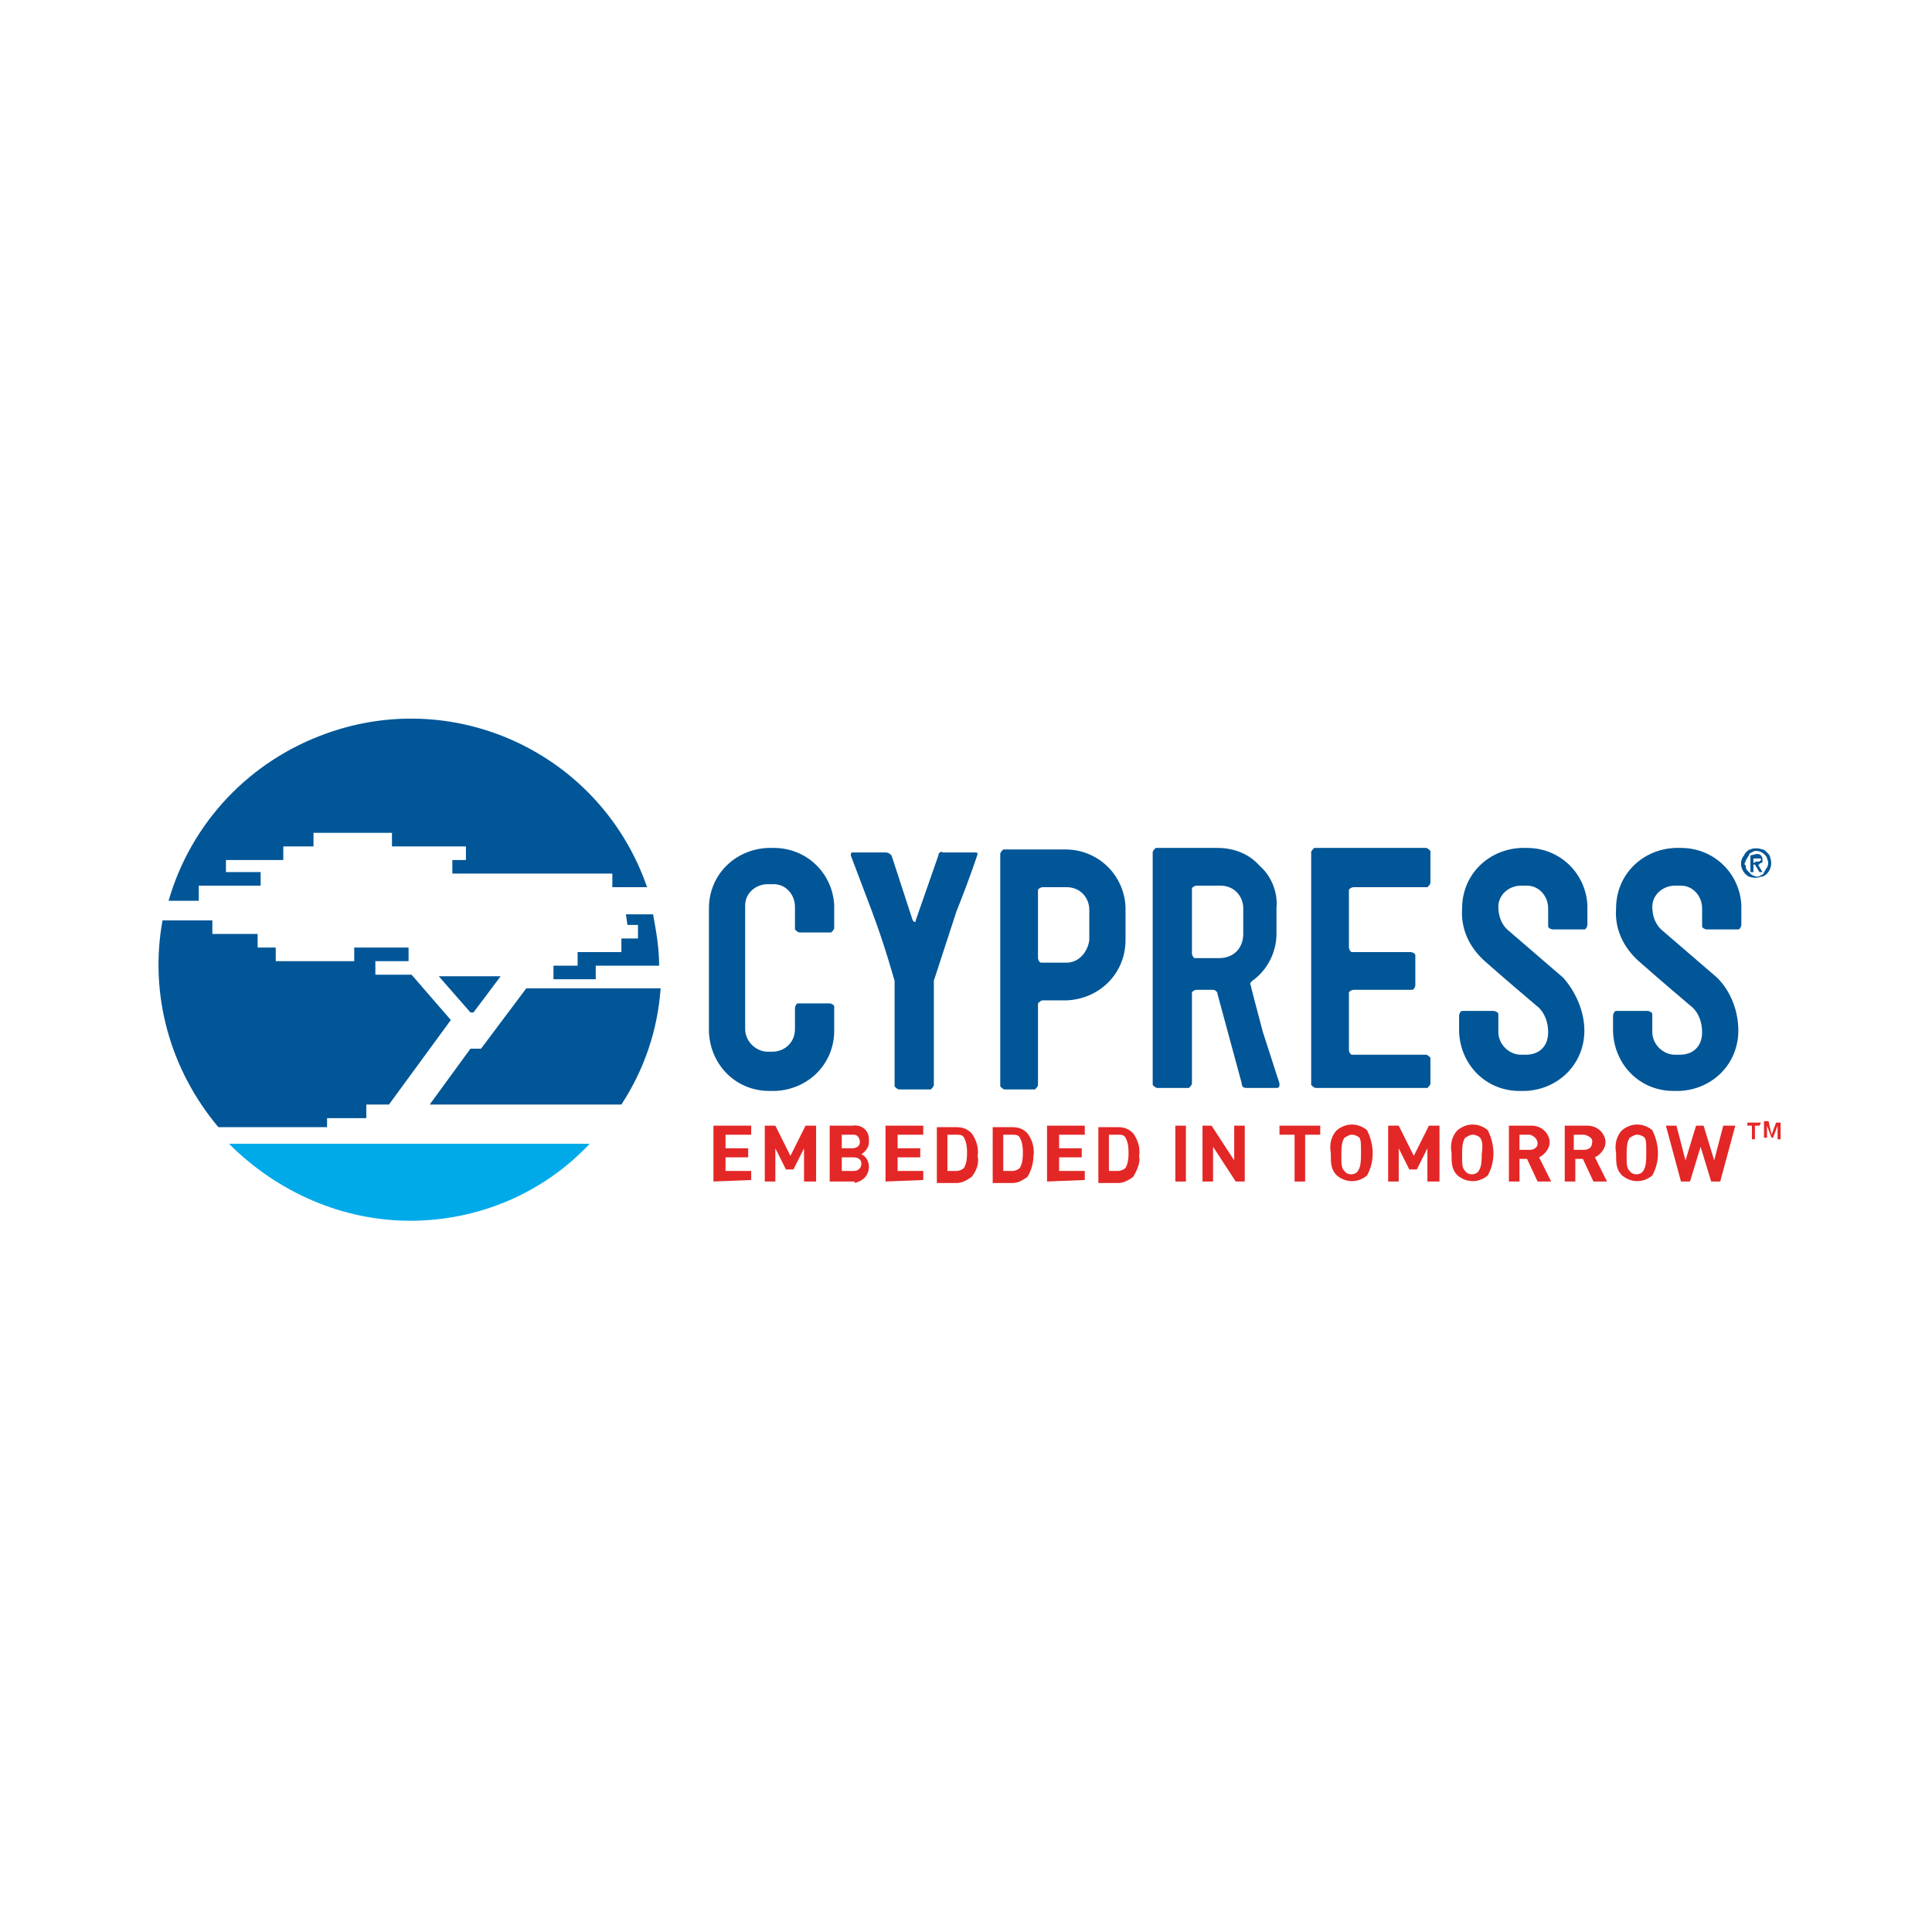 <?xml version="1.0" encoding="utf-8"?>
<!-- Generator: Adobe Illustrator 24.2.0, SVG Export Plug-In . SVG Version: 6.00 Build 0)  -->
<svg version="1.1" id="Layer_1" xmlns="http://www.w3.org/2000/svg" xmlns:xlink="http://www.w3.org/1999/xlink" x="0px" y="0px"
	 viewBox="0 0 128 128" style="enable-background:new 0 0 128 128;" xml:space="preserve">
<style type="text/css">
	.st0{fill:#00688F;}
	.st1{fill-rule:evenodd;clip-rule:evenodd;fill:#E50019;}
	.st2{fill-rule:evenodd;clip-rule:evenodd;fill:#DF2D32;}
	.st3{fill-rule:evenodd;clip-rule:evenodd;fill:#1BA035;}
	.st4{fill-rule:evenodd;clip-rule:evenodd;fill:#007CC5;}
	.st5{fill:#A50034;}
	.st6{fill:#FFFFFF;}
	.st7{fill:#6B6B6B;}
	.st8{fill:#034EA2;}
	.st9{fill:#0090D9;}
	.st10{fill:#E31837;}
	.st11{fill:#F58025;}
	.st12{fill:#FF0000;}
	.st13{fill-rule:evenodd;clip-rule:evenodd;fill:#231F20;}
	.st14{fill-rule:evenodd;clip-rule:evenodd;fill:#EC1B24;}
	.st15{fill:#005697;}
	.st16{fill:#E32726;}
	.st17{fill:#00AAE9;}
	.st18{fill:#EC1B24;}
	.st19{fill:#F6F6F6;}
	.st20{fill:#B7E9FA;}
	.st21{fill:#26BCEF;}
	.st22{fill:#AAAAAA;}
	.st23{fill:#B9E1EF;stroke:#29ABE2;stroke-width:2;stroke-linecap:round;stroke-linejoin:round;}
	.st24{fill:#FFFFFF;stroke:#AAAAAA;stroke-width:2;stroke-linejoin:round;}
	.st25{fill:#0059A9;}
	.st26{fill:#00A064;}
	.st27{fill:#E6002E;}
</style>
<g id="cypress-semiconductor-corporation-vector-logo" transform="translate(1195.469 964.178)">
	<path id="Path_84" class="st15" d="M-1140.2-895.9c0,2.2-1.7,3.9-3.9,4h-0.4c-2.2,0-3.9-1.7-4-3.9v-8.2c0-2.2,1.7-3.9,3.9-4h0.4
		c2.2,0,3.9,1.7,4,3.8c0,0,0,0,0,0v1.5c0,0.1-0.1,0.2-0.2,0.3h-2.1c-0.1,0-0.2-0.1-0.3-0.2v-1.5c0-0.8-0.6-1.5-1.4-1.5h-0.4
		c-0.8,0-1.5,0.6-1.5,1.4v8.2c0,0.8,0.7,1.5,1.5,1.5h0.3c0.8,0,1.5-0.6,1.5-1.5v-1.4c0-0.1,0.1-0.3,0.2-0.3c0,0,0,0,0.1,0h2
		c0.1,0,0.3,0.1,0.3,0.2c0,0,0,0,0,0.1V-895.9z"/>
	<path id="Path_85" class="st15" d="M-1130.7-907.6c0,0-0.4,1.3-1.4,3.8l-1.5,4.6c0,0.1,0,0.1,0,0.2v6.7c0,0.1-0.1,0.2-0.2,0.3h-2.1
		c-0.1,0-0.2-0.1-0.3-0.2v-6.8c0-0.1,0-0.2,0-0.2c-0.1-0.3-0.6-2.2-1.5-4.6l-1.4-3.7c0-0.1,0-0.2,0.1-0.2c0,0,0,0,0,0c0,0,0,0,0.1,0
		h2.1c0.2,0,0.3,0.1,0.4,0.2l1.4,4.3c0,0,0.1,0.1,0.1,0.1c0.1,0,0.1,0,0.1-0.1l1.5-4.3c0-0.2,0.2-0.3,0.3-0.2h2.1
		c0.1,0,0.2,0,0.2,0.1c0,0,0,0,0,0C-1130.7-907.7-1130.7-907.7-1130.7-907.6z"/>
	<path id="Path_86" class="st15" d="M-1120.9-901.9c0,2.2-1.7,3.9-3.9,4h-1.6c-0.1,0-0.2,0.1-0.3,0.2v5.4c0,0.1-0.1,0.2-0.2,0.3h-2
		c-0.1,0-0.2-0.1-0.3-0.2v-15.4c0-0.1,0.1-0.2,0.2-0.3h4.1c2.2,0,3.9,1.7,4,3.8c0,0,0,0,0,0v0.1L-1120.9-901.9z M-1123.3-901.9v-2
		c0-0.8-0.6-1.5-1.5-1.5h-1.6c-0.1,0-0.3,0.1-0.3,0.2c0,0,0,0,0,0.1v4.4c0,0.1,0.1,0.3,0.2,0.3c0,0,0,0,0.1,0h1.6
		C-1124-900.4-1123.4-901.1-1123.3-901.9L-1123.3-901.9z"/>
	<path id="Path_87" class="st15" d="M-1110.7-892.4c0,0.2,0,0.3-0.2,0.3h-2c-0.2,0-0.3-0.1-0.3-0.3l-1.6-5.9c0-0.2-0.2-0.3-0.3-0.3
		h-1.1c-0.1,0-0.3,0.1-0.3,0.2c0,0,0,0,0,0.1v5.9c0,0.1-0.1,0.2-0.2,0.3h-2.1c-0.1,0-0.2-0.1-0.3-0.2v-15.4c0-0.1,0.1-0.2,0.2-0.3
		h4.1c1.1,0,2.1,0.4,2.8,1.2c0.8,0.7,1.2,1.8,1.1,2.8v1.7c0,1.2-0.6,2.4-1.6,3.1c-0.1,0.1-0.2,0.2-0.1,0.3c0,0.1,0.3,1.2,0.8,3.1
		L-1110.7-892.4z M-1113.1-902.3v-1.7c0-0.8-0.6-1.5-1.5-1.5h-1.6c-0.1,0-0.3,0.1-0.3,0.2c0,0,0,0,0,0.1v4.2c0,0.1,0.1,0.3,0.2,0.3
		h1.6C-1113.7-900.7-1113.1-901.4-1113.1-902.3L-1113.1-902.3L-1113.1-902.3z"/>
	<path id="Path_88" class="st15" d="M-1100.7-892.4c0,0.1-0.1,0.2-0.2,0.3h-7.4c-0.1,0-0.2-0.1-0.3-0.2v-15.4c0-0.1,0.1-0.2,0.2-0.3
		h7.4c0.1,0,0.2,0.1,0.3,0.2v2.1c0,0.1-0.1,0.2-0.2,0.3h-4.9c-0.1,0-0.3,0.1-0.3,0.2c0,0,0,0,0,0.1v3.7c0,0.1,0.1,0.3,0.2,0.3
		c0,0,0,0,0.1,0h3.8c0.1,0,0.3,0.1,0.3,0.2c0,0,0,0,0,0.1v1.9c0,0.1-0.1,0.3-0.2,0.3c0,0,0,0-0.1,0h-3.8c-0.1,0-0.3,0.1-0.3,0.2
		c0,0,0,0,0,0.1v3.7c0,0.1,0.1,0.3,0.2,0.3c0,0,0,0,0.1,0h4.8c0.1,0,0.2,0.1,0.3,0.2L-1100.7-892.4L-1100.7-892.4z"/>
	<path id="Path_89" class="st15" d="M-1090.5-895.9c0,2.2-1.7,3.9-3.9,4h-0.4c-2.2,0-3.9-1.7-4-3.9v-1.1c0-0.1,0.1-0.3,0.2-0.3
		c0,0,0,0,0.1,0h2c0.1,0,0.3,0.1,0.3,0.2c0,0,0,0,0,0.1v1.1c0,0.8,0.7,1.5,1.5,1.5h0.3c0.4,0,0.8-0.1,1.1-0.4
		c0.3-0.3,0.4-0.7,0.4-1.1c0-0.6-0.2-1.2-0.6-1.6c-0.7-0.6-1.9-1.6-3.6-3.1c-1-0.9-1.6-2.1-1.5-3.5c0-2.2,1.7-3.9,3.9-4h0.4
		c2.2,0,3.9,1.7,4,3.8c0,0,0,0,0,0v1.3c0,0.1-0.1,0.3-0.2,0.3c0,0,0,0-0.1,0h-2c-0.1,0-0.3-0.1-0.3-0.2c0,0,0,0,0-0.1v-1.1
		c0-0.8-0.6-1.5-1.4-1.5h-0.4c-0.8,0-1.5,0.6-1.5,1.4v0c0,0.6,0.2,1.2,0.7,1.6l3.6,3.1C-1091.1-898.5-1090.5-897.2-1090.5-895.9z"/>
	<path id="Path_90" class="st15" d="M-1080.3-895.9c0,2.2-1.7,3.9-3.9,4h-0.4c-2.2,0-3.9-1.7-4-3.9v-1.1c0-0.1,0.1-0.3,0.2-0.3
		c0,0,0,0,0.1,0h2c0.1,0,0.3,0.1,0.3,0.2c0,0,0,0,0,0.1v1.1c0,0.8,0.7,1.5,1.5,1.5h0.3c0.4,0,0.8-0.1,1.1-0.4
		c0.3-0.3,0.4-0.7,0.4-1.1c0-0.6-0.2-1.2-0.6-1.6c-0.7-0.6-1.9-1.6-3.6-3.1c-1-0.9-1.6-2.1-1.5-3.5c0-2.2,1.7-3.9,3.9-4h0.4
		c2.2,0,3.9,1.7,4,3.8c0,0,0,0,0,0v1.3c0,0.1-0.1,0.3-0.2,0.3c0,0,0,0-0.1,0h-2c-0.1,0-0.3-0.1-0.3-0.2c0,0,0,0,0-0.1v-1.1
		c0-0.8-0.6-1.5-1.4-1.5h-0.4c-0.8,0-1.5,0.6-1.5,1.4v0c0,0.6,0.2,1.2,0.7,1.6l3.6,3.1C-1080.8-898.5-1080.3-897.2-1080.3-895.9z"/>
	<path id="Path_91" class="st15" d="M-1080-907.4c0.1-0.1,0.1-0.2,0.2-0.3c0.1-0.1,0.2-0.2,0.3-0.2c0.2-0.1,0.5-0.1,0.8,0
		c0.1,0,0.2,0.1,0.3,0.2c0.1,0.1,0.2,0.2,0.2,0.3c0.2,0.5,0,1.1-0.5,1.3c0,0,0,0,0,0c0,0-0.1,0-0.1,0c-0.2,0.1-0.5,0.1-0.8,0
		C-1080-906.3-1080.3-906.9-1080-907.4L-1080-907.4z M-1079.8-906.7c0,0.1,0.1,0.2,0.2,0.3c0.1,0.1,0.1,0.1,0.2,0.2
		c0.1,0,0.2,0.1,0.3,0.1c0.1,0,0.2,0,0.3-0.1c0.1,0,0.2-0.1,0.2-0.2c0.1-0.1,0.1-0.2,0.2-0.3c0.1-0.2,0.1-0.4,0-0.6
		c0-0.1-0.1-0.2-0.2-0.3c-0.1-0.1-0.3-0.2-0.5-0.2c-0.1,0-0.2,0-0.3,0.1c-0.1,0-0.2,0.1-0.2,0.2c-0.1,0.1-0.1,0.2-0.2,0.3
		c0,0.1-0.1,0.2-0.1,0.3C-1079.8-906.9-1079.8-906.8-1079.8-906.7L-1079.8-906.7z M-1079.1-907.6c0.1,0,0.2,0,0.3,0.1
		c0.1,0.1,0.1,0.2,0.1,0.3c0,0,0,0.1,0,0.1c0,0,0,0.1-0.1,0.1c0,0-0.1,0-0.1,0.1c0,0-0.1,0-0.1,0l0.3,0.5h-0.2l-0.3-0.5h-0.1v0.5
		h-0.2v-1.1L-1079.1-907.6z M-1079.1-907.1c0.1,0,0.1,0,0.2,0c0,0,0.1-0.1,0.1-0.1c0,0,0-0.1,0-0.1c0,0,0,0-0.1,0c0,0,0,0-0.1,0
		h-0.3v0.3L-1079.1-907.1z"/>
	<path id="Path_92" class="st16" d="M-1148.2-885.9v-3.7h2.5v0.6h-1.7v0.9h1.5v0.6h-1.5v0.9h1.7v0.6L-1148.2-885.9z"/>
	<path id="Path_93" class="st16" d="M-1142.2-885.9v-2.2l-0.7,1.4h-0.5l-0.7-1.4v2.2h-0.7v-3.7h0.7l1,2l1-2h0.7v3.7H-1142.2z"/>
	<path id="Path_94" class="st16" d="M-1138.9-885.9h-1.6v-3.7h1.5c0.6-0.1,1.1,0.3,1.1,0.9c0,0.1,0,0.1,0,0.2c0,0.3-0.2,0.6-0.5,0.8
		c0.3,0.1,0.5,0.5,0.5,0.8c0,0.6-0.4,1-1,1.1C-1138.8-885.9-1138.8-885.9-1138.9-885.9z M-1139-889h-0.7v0.9h0.7
		c0.2,0,0.5-0.1,0.5-0.4c0-0.2-0.1-0.5-0.4-0.5l0,0C-1138.9-889-1138.9-889-1139-889z M-1138.9-887.5h-0.8v0.9h0.8
		c0.3,0,0.5-0.2,0.5-0.5S-1138.7-887.5-1138.9-887.5z"/>
	<path id="Path_95" class="st16" d="M-1136.8-885.9v-3.7h2.5v0.6h-1.7v0.9h1.5v0.6h-1.5v0.9h1.7v0.6L-1136.8-885.9z"/>
	<path id="Path_96" class="st16" d="M-1131.1-886.2c-0.3,0.2-0.6,0.4-1,0.4h-1.3v-3.7h1.3c0.4,0,0.7,0.1,1,0.4
		c0.3,0.4,0.5,1,0.4,1.5C-1130.6-887.2-1130.7-886.7-1131.1-886.2z M-1131.6-888.8c-0.1-0.2-0.3-0.2-0.5-0.2h-0.6v2.4h0.6
		c0.2,0,0.4-0.1,0.5-0.2c0.1-0.2,0.2-0.4,0.2-1S-1131.5-888.6-1131.6-888.8L-1131.6-888.8z"/>
	<path id="Path_97" class="st16" d="M-1127.4-886.2c-0.3,0.2-0.6,0.4-1,0.4h-1.3v-3.7h1.3c0.4,0,0.7,0.1,1,0.4
		c0.3,0.4,0.5,1,0.4,1.5C-1127-887.2-1127.1-886.7-1127.4-886.2z M-1127.9-888.8c-0.1-0.2-0.3-0.2-0.5-0.2h-0.6v2.4h0.6
		c0.2,0,0.4-0.1,0.5-0.2c0.1-0.2,0.2-0.4,0.2-1S-1127.8-888.6-1127.9-888.8L-1127.9-888.8z"/>
	<path id="Path_98" class="st16" d="M-1126.1-885.9v-3.7h2.5v0.6h-1.7v0.9h1.5v0.6h-1.5v0.9h1.7v0.6L-1126.1-885.9z"/>
	<path id="Path_99" class="st16" d="M-1120.4-886.2c-0.3,0.2-0.6,0.4-1,0.4h-1.3v-3.7h1.3c0.4,0,0.7,0.1,1,0.4
		c0.3,0.4,0.5,1,0.4,1.5C-1119.9-887.2-1120.1-886.7-1120.4-886.2z M-1120.9-888.8c-0.1-0.2-0.3-0.2-0.5-0.2h-0.6v2.4h0.6
		c0.2,0,0.4-0.1,0.5-0.2c0.1-0.2,0.2-0.4,0.2-1S-1120.8-888.6-1120.9-888.8L-1120.9-888.8z"/>
	<path id="Path_100" class="st16" d="M-1117.6-885.9v-3.7h0.7v3.7H-1117.6z"/>
	<path id="Path_101" class="st16" d="M-1113.6-885.9l-1.5-2.3v2.3h-0.7v-3.7h0.6l1.5,2.3v-2.3h0.7v3.7H-1113.6z"/>
	<path id="Path_102" class="st16" d="M-1109-889v3.1h-0.7v-3.1h-1v-0.6h2.7v0.6H-1109z"/>
	<path id="Path_103" class="st16" d="M-1104.9-886.3c-0.6,0.5-1.4,0.5-2,0c-0.4-0.4-0.4-0.8-0.4-1.5c-0.1-0.5,0-1.1,0.4-1.5
		c0.6-0.5,1.4-0.5,2,0C-1104.4-888.3-1104.4-887.2-1104.9-886.3z M-1105.4-888.8c-0.1-0.1-0.3-0.2-0.5-0.2c-0.2,0-0.3,0.1-0.5,0.2
		c-0.1,0.2-0.2,0.3-0.2,1.1c0,0.7,0,0.9,0.2,1.1c0.2,0.3,0.7,0.3,0.9,0c0,0,0,0,0,0c0.1-0.2,0.2-0.3,0.2-1.1
		C-1105.3-888.5-1105.3-888.6-1105.4-888.8z"/>
	<path id="Path_104" class="st16" d="M-1100.9-885.9v-2.2l-0.7,1.4h-0.5l-0.7-1.4v2.2h-0.7v-3.7h0.7l1,2l1-2h0.7v3.7H-1100.9z"/>
	<path id="Path_105" class="st16" d="M-1096.9-886.3c-0.6,0.5-1.4,0.5-2,0c-0.4-0.4-0.4-0.8-0.4-1.5c-0.1-0.5,0-1.1,0.4-1.5
		c0.6-0.5,1.4-0.5,2,0C-1096.4-888.3-1096.4-887.2-1096.9-886.3z M-1097.4-888.8c-0.1-0.1-0.3-0.2-0.5-0.2c-0.2,0-0.3,0.1-0.5,0.2
		c-0.1,0.2-0.2,0.3-0.2,1.1c0,0.7,0,0.9,0.2,1.1c0.2,0.3,0.7,0.3,0.9,0c0,0,0,0,0,0c0.1-0.2,0.2-0.3,0.2-1.1
		C-1097.2-888.5-1097.3-888.6-1097.4-888.8z"/>
	<path id="Path_106" class="st16" d="M-1093.6-885.9l-0.7-1.5h-0.5v1.5h-0.7v-3.7h1.5c0.6,0,1.1,0.4,1.2,1c0,0,0,0,0,0v0.1
		c0,0.4-0.3,0.8-0.7,1l0.8,1.6L-1093.6-885.9z M-1094.1-889h-0.7v1h0.7c0.3,0,0.5-0.2,0.5-0.4
		C-1093.6-888.7-1093.8-888.9-1094.1-889C-1094.1-889-1094.1-889-1094.1-889z"/>
	<path id="Path_107" class="st16" d="M-1089.9-885.9l-0.7-1.5h-0.5v1.5h-0.7v-3.7h1.5c0.6,0,1.1,0.4,1.2,1c0,0,0,0,0,0v0.1
		c0,0.4-0.3,0.8-0.7,1l0.8,1.6L-1089.9-885.9z M-1090.5-889h-0.7v1h0.7c0.3,0,0.5-0.2,0.5-0.4
		C-1089.9-888.7-1090.1-888.9-1090.5-889C-1090.4-889-1090.5-889-1090.5-889z"/>
	<path id="Path_108" class="st16" d="M-1086-886.3c-0.6,0.5-1.4,0.5-2,0c-0.4-0.4-0.4-0.8-0.4-1.5c-0.1-0.5,0-1.1,0.4-1.5
		c0.6-0.5,1.4-0.5,2,0C-1085.5-888.3-1085.5-887.2-1086-886.3z M-1086.5-888.8c-0.1-0.1-0.3-0.2-0.5-0.2c-0.2,0-0.3,0.1-0.5,0.2
		c-0.1,0.2-0.2,0.3-0.2,1.1c0,0.7,0,0.9,0.2,1.1c0.2,0.3,0.7,0.3,0.9,0c0,0,0,0,0,0c0.1-0.2,0.2-0.3,0.2-1.1
		C-1086.4-888.5-1086.4-888.6-1086.5-888.8z"/>
	<path id="Path_109" class="st16" d="M-1081.5-885.9h-0.6l-0.7-2.3l-0.7,2.3h-0.6l-1-3.7h0.7l0.6,2.3l0.7-2.3h0.5l0.7,2.3l0.6-2.3
		h0.8L-1081.5-885.9z"/>
	<path id="Path_110" class="st16" d="M-1078.9-889.6h-0.3v0.9h-0.2v-0.9h-0.3v-0.2h0.9L-1078.9-889.6L-1078.9-889.6z M-1078.1-889
		l0.3-0.8h0.3v1.1h-0.2v-0.9l0,0l-0.3,0.8h-0.1l-0.3-0.8l0,0v0.8h-0.2v-1.1h0.3L-1078.1-889z"/>
	<path id="Path_111" class="st17" d="M-1168.3-883.3c4.5,0,8.8-1.8,11.9-5.1h-23.9C-1177.1-885.2-1172.8-883.3-1168.3-883.3z"/>
	<path id="Path_112" class="st15" d="M-1163.6-894.7h-0.7l-2.7,3.7h12.7c1.5-2.3,2.4-4.9,2.6-7.7h-8.9L-1163.6-894.7z"/>
	<path id="Path_113" class="st15" d="M-1182.3-905.5h4.1v-0.9h-2.3v-0.8h3.8v-0.9h2v-0.9h5.2v0.9h4.9v0.9h-0.9v0.9h10.6v0.9h2.3
		c-3-8.7-12.5-13.3-21.2-10.2c-5.1,1.8-9,5.9-10.5,11.1h2L-1182.3-905.5L-1182.3-905.5z"/>
	<path id="Path_114" class="st15" d="M-1173.9-890.1h2.7v-0.9h1.5l4.1-5.6l-2.6-3h-2.4v-0.9h2.2v-0.9h-3.6v0.9h-5.2v-0.9h-1.2v-0.9
		h-3v-0.9h-3.3c-0.9,4.9,0.5,9.9,3.7,13.7h7.2V-890.1z"/>
	<path id="Path_115" class="st15" d="M-1153.9-902.9h0.7v0.9h-1.1v0.9h-2.9v0.9h-1.6v0.9h2.8v-0.9h4.2c0-1.2-0.2-2.3-0.4-3.4h-1.8
		L-1153.9-902.9z"/>
	<path id="Path_116" class="st15" d="M-1164.3-897.1h0.2l1.8-2.4h-4.1L-1164.3-897.1z"/>
</g>
</svg>
